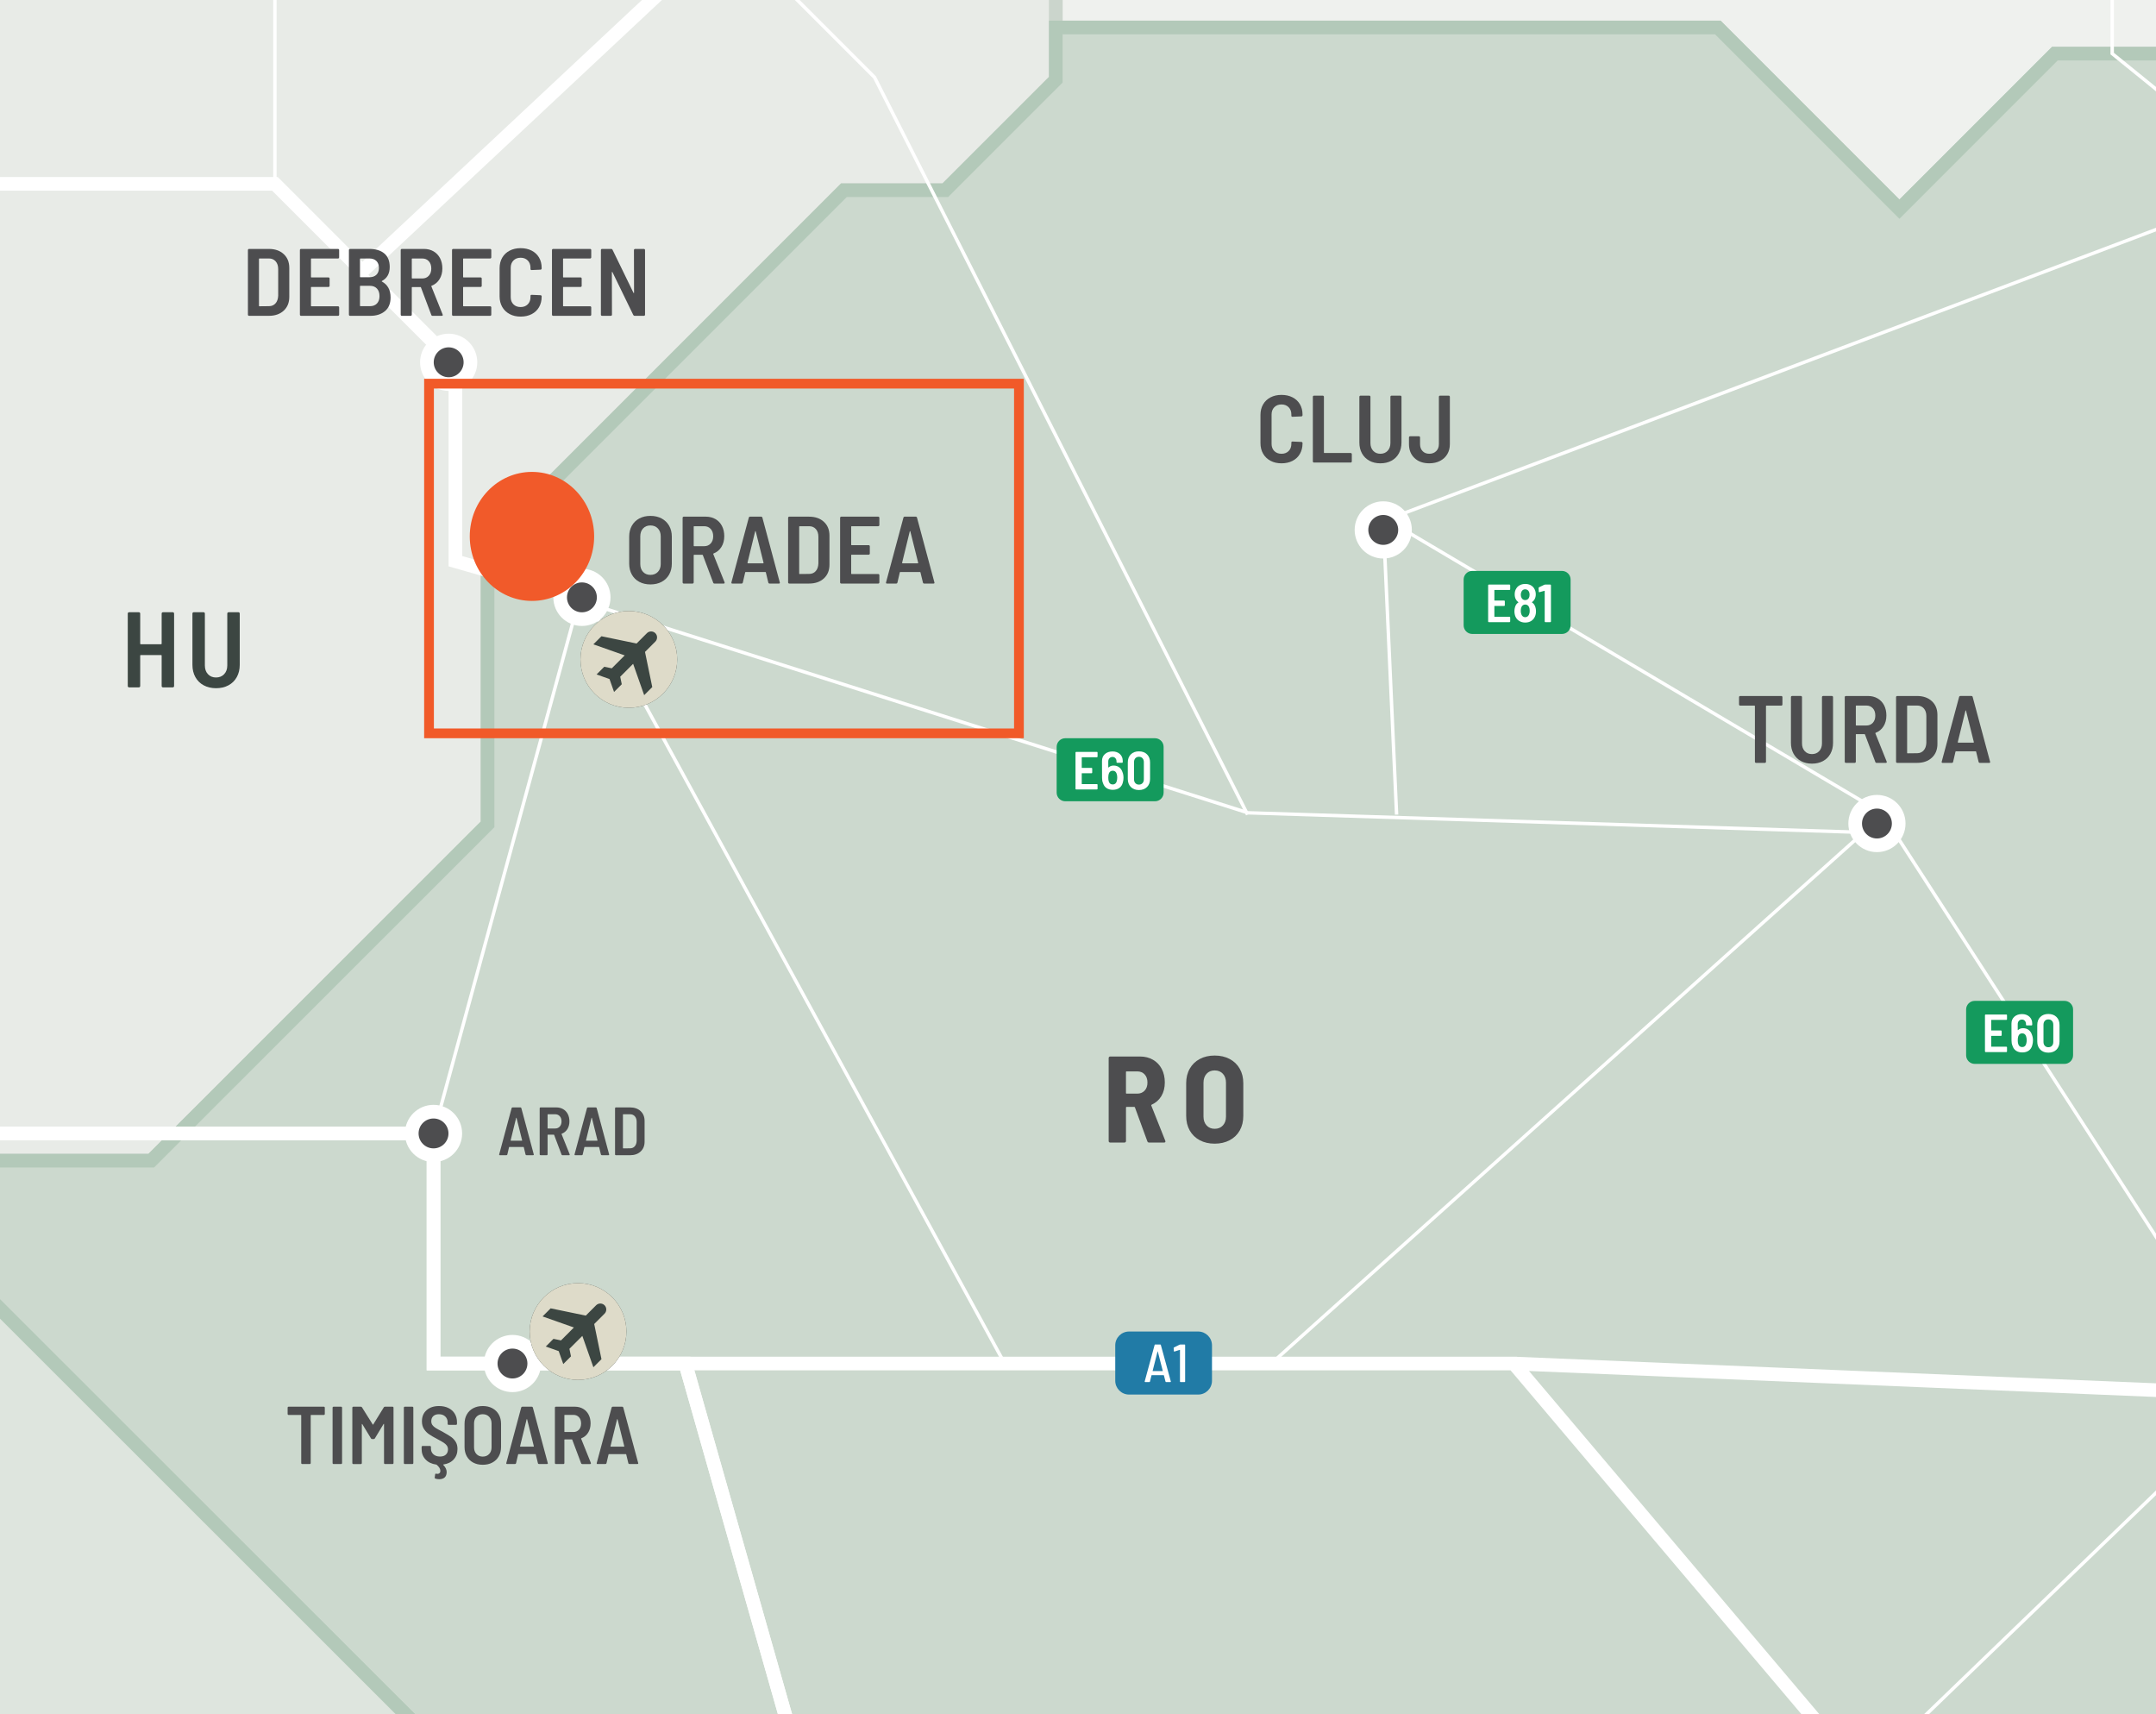 <?xml version="1.0" encoding="UTF-8"?> <svg xmlns="http://www.w3.org/2000/svg" xmlns:xlink="http://www.w3.org/1999/xlink" viewBox="0 0 221.102 175.748"><rect x="0" y="0" width="221.102" height="175.748" fill="#333333" stroke="none"/><defs><clipPath id="clippath"><rect width="221.102" height="175.748" fill="none"></rect></clipPath><clipPath id="clippath-2"><rect width="221.102" height="175.748" fill="none"></rect></clipPath><clipPath id="clippath-4"><rect width="221.102" height="175.748" fill="none"></rect></clipPath><clipPath id="clippath-5"><rect width="221.102" height="175.748" fill="none"></rect></clipPath><clipPath id="clippath-6"><rect width="221.102" height="175.748" fill="none"></rect></clipPath><clipPath id="clippath-7"><rect width="221.102" height="175.748" fill="none"></rect></clipPath><clipPath id="clippath-8"><rect width="221.102" height="175.748" fill="none"></rect></clipPath><clipPath id="clippath-9"><rect width="221.102" height="175.748" fill="none"></rect></clipPath><clipPath id="clippath-10"><rect width="221.102" height="175.748" fill="none"></rect></clipPath><clipPath id="clippath-13"><rect width="221.102" height="175.748" fill="none"></rect></clipPath><clipPath id="clippath-23"><rect width="221.102" height="175.748" fill="none"></rect></clipPath><clipPath id="clippath-25"><rect width="221.102" height="175.748" fill="none"></rect></clipPath><clipPath id="clippath-31"><rect width="221.102" height="175.748" fill="none"></rect></clipPath><clipPath id="clippath-32"><rect width="221.102" height="175.748" fill="none"></rect></clipPath><clipPath id="clippath-33"><rect width="221.102" height="175.748" fill="none"></rect></clipPath><clipPath id="clippath-34"><rect width="221.102" height="175.748" fill="none"></rect></clipPath><clipPath id="clippath-35"><rect width="221.102" height="175.748" fill="none"></rect></clipPath></defs><g><g id="Layer_2" data-name="Layer 2"><g id="Layer_1-2" data-name="Layer 1"><g clip-path="url(#clippath)"><rect width="221.102" height="175.748" fill="#d1d3d4"></rect><g clip-path="url(#clippath-2)"><path d="M380.656,158.822l-1.975-1.975h-7.523l-18.782,18.782h-9.399l-17.548-17.546v-2.729h4.373l26.143-26.447v-23.587l13.657-13.657v12.415h42.52l-11.793-11.795v-9.31l-14.899-14.899v-16.449l-16.449-16.45V15.001l-41.589-41.59h-68.302v13.404l-18.68,18.68h-29.68l-15.945,15.946-18.623-18.622h-67.893V-1.256h-11.368l-23.317-23.315,8.532-8.532v-32.904h13.97v-23.975l59.204-59.203v-39.572l-14.431-14.433v-22.968l21.414-21.416h93.112l8.07,8.069h21.105v13.347h17.381l6.362,6.363,16.45-16.451,11.639,11.64h7.448l6.985,6.983,14.431-14.432h5.898v20.174l15.829-15.829h4.655v5.897h16.45l17.381,17.381v-34.762l22.346-22.347h27.933l6.247,6.247h4.462l12.589-12.59v-9.33h10.222l9.544,9.544,13.618-13.618s3.143,4.307,4.306,4.307h22.115l12.104,12.104v11.174l11.406,11.405v7.45h-14.433l11.524,11.522v21.299h32.239l11.988,11.989v32.006l13.677,13.677,6.343-6.343h15.246l16.003,16.003,10.884-10.882h12.453l9.487-9.487,11.581,11.581s-.351,17.808,0,17.808h9.659l9.777,9.776v-12.104h8.845v7.449h11.407l11.871,11.872,8.963-8.962,25.372,25.373,8.031-8.032,6.517,6.519-7.331,7.331,10.591,10.593-14.083,14.083h-10.592l16.237,16.235h-11.581l-6.024,6.025v8.35h10.447V13.76h-43.064l-21.532,21.532v23.161h-29.447l-23.86,23.859h-17.808l-5.993,5.995h-23.802l-43.152,43.15v10.331l12.032,12.032v10.081l10.905,10.905,19.866-19.866,8.844,8.845h22.465v18.971h-46.557l-16.411,16.411h-19.668l-24.152,24.152h-11.464l-11.436-11.436,7.828-7.827v-31.542h-16.179l-8.262-8.263h-21.766l27.759-27.759h22.056v-15.189h-57.962l-16.062-16.062,13.035-13.035h-46.555l-66.461,66.616Z" fill="#eff1ee"></path><path d="M380.656,158.822l-1.975-1.975h-7.523l-18.782,18.782h-9.399l-17.548-17.546v-2.729h4.373l26.143-26.447v-23.587l13.657-13.657v12.415h42.52l-11.793-11.795v-9.31l-14.899-14.899v-16.449l-16.449-16.45V15.001l-41.589-41.59h-68.302v13.404l-18.68,18.68h-29.68l-15.945,15.946-18.623-18.622h-67.893V-1.256h-11.368l-23.317-23.315,8.532-8.532v-32.904h13.97v-23.975l59.204-59.203v-39.572l-14.431-14.433v-22.968l21.414-21.416h93.112l8.07,8.069h21.105v13.347h17.381l6.362,6.363,16.45-16.451,11.639,11.64h7.448l6.985,6.983,14.431-14.432h5.898v20.174l15.829-15.829h4.655v5.897h16.45l17.381,17.381v-34.762l22.346-22.347h27.933l6.247,6.247h4.462l12.589-12.59v-9.33h10.222l9.544,9.544,13.618-13.618s3.143,4.307,4.306,4.307h22.115l12.104,12.104v11.174l11.406,11.405v7.45h-14.433l11.524,11.522v21.299h32.239l11.988,11.989v32.006l13.677,13.677,6.343-6.343h15.246l16.003,16.003,10.884-10.882h12.453l9.487-9.487,11.581,11.581s-.351,17.808,0,17.808h9.659l9.777,9.776v-12.104h8.845v7.449h11.407l11.871,11.872,8.963-8.962,25.372,25.373,8.031-8.032,6.517,6.519-7.331,7.331,10.591,10.593-14.083,14.083h-10.592l16.237,16.235h-11.581l-6.024,6.025v8.35h10.447V13.76h-43.064l-21.532,21.532v23.161h-29.447l-23.86,23.859h-17.808l-5.993,5.995h-23.802l-43.152,43.15v10.331l12.032,12.032v10.081l10.905,10.905,19.866-19.866,8.844,8.845h22.465v18.971h-46.557l-16.411,16.411h-19.668l-24.152,24.152h-11.464l-11.436-11.436,7.828-7.827v-31.542h-16.179l-8.262-8.263h-21.766l27.759-27.759h22.056v-15.189h-57.962l-16.062-16.062,13.035-13.035h-46.555l-66.461,66.616Z" fill="none" stroke="#cbd5cc" stroke-miterlimit="10" stroke-width="1.4"></path></g><g clip-path="url(#clippath-4)"><polygon points="62.644 -85.225 -1.269 -85.225 -10.108 -76.384 -21.864 -76.384 -35.124 -89.594 -73.323 -89.594 -141.605 -37.306 -141.643 -10.721 -108.701 24.793 -88.671 24.793 -64.826 .946 -45.477 .946 -34.215 -10.314 -4.594 -10.314 16.065 -30.974 42.485 -30.974 56.412 -17.045 66.059 -17.045 82.117 -33.103 82.117 -66.006 62.644 -85.225" fill="#dee5de"></polygon><polygon points="62.644 -85.225 -1.269 -85.225 -10.108 -76.384 -21.864 -76.384 -35.124 -89.594 -73.323 -89.594 -141.605 -37.306 -141.643 -10.721 -108.701 24.793 -88.671 24.793 -64.826 .946 -45.477 .946 -34.215 -10.314 -4.594 -10.314 16.065 -30.974 42.485 -30.974 56.412 -17.045 66.059 -17.045 82.117 -33.103 82.117 -66.006 62.644 -85.225" fill="none" stroke="#b3c9b9" stroke-miterlimit="10" stroke-width="1.4"></polygon></g><polygon points="0 0 0 118.999 15.507 118.999 49.997 84.525 49.997 56.047 86.542 19.502 96.941 19.502 108.269 8.173 108.269 0 0 0" fill="#e8ebe7"></polygon><g clip-path="url(#clippath-5)"><polygon points="-108.7 24.792 -88.672 24.792 -64.825 .947 -45.476 .947 -34.216 -10.314 -4.595 -10.314 16.065 -30.973 42.485 -30.973 56.413 -17.046 66.058 -17.046 73.584 -24.572 96.901 -1.255 108.269 -1.255 108.269 8.173 96.941 19.501 86.543 19.501 49.997 56.047 49.997 84.524 15.507 118.998 -35.123 118.998 -46.121 130.013 -65.229 130.013 -78.177 142.96 -108.7 142.96 -178.008 73.684 -160.28 56.095 -160.28 41.677 -153.77 35.166 -153.77 20.724 -142.775 20.724 -126.962 5.105 -108.7 24.792" fill="none" stroke="#cbd5cc" stroke-miterlimit="10" stroke-width="1.4"></polygon></g><polygon points="108.274 2.818 108.274 8.173 96.945 19.5 86.549 19.5 50.002 56.048 50.002 84.523 15.512 118.998 0 118.998 0 134.203 41.573 175.748 221.103 175.748 221.103 5.496 210.736 5.496 194.79 21.441 176.168 2.818 108.274 2.818" fill="#ccd9ce"></polygon><g clip-path="url(#clippath-6)"><polygon points="-4.236 118.999 15.511 118.999 50.001 84.523 50.001 56.048 86.548 19.501 96.945 19.501 108.274 8.174 108.274 2.818 176.168 2.818 194.79 21.441 210.735 5.497 240.414 5.497 259.096 -13.186 265.788 -13.186 285.312 6.34 285.312 24.792 325.435 64.915 325.435 158.083 342.981 175.629 352.38 175.629 371.164 156.847 378.685 156.847 392.804 170.965 342.721 221.049 342.721 257.713 308.385 257.713 285.922 235.249 245.769 235.249 213.936 267.081 163.133 267.081 148.554 252.503 116.81 252.503 87.289 222.984 87.289 212.553 98.885 212.553 87.828 201.495 77.586 211.737 -15.215 118.999 -4.236 118.999" fill="none" stroke="#b3c9b9" stroke-miterlimit="10" stroke-width="1.4"></polygon></g><polygon points="0 175.748 41.566 175.748 0 134.21 0 175.748" fill="#dee5de"></polygon><g clip-path="url(#clippath-7)"><polygon points="-62.28 130.013 -46.121 130.013 -35.123 118.999 -15.22 118.999 77.58 211.738 87.824 201.496 98.88 212.553 87.285 212.553 87.285 222.984 95.548 231.247 82.934 244.676 82.934 263.647 108.54 289.253 87.708 310.087 87.708 334.295 82.934 339.068 41.073 339.068 7.184 372.956 7.184 350.513 -14.9 328.428 -14.9 313.963 -6.879 313.963 -46.1 274.742 -46.1 265.781 -34.036 265.781 -34.036 259.108 -48.391 244.754 -32.484 244.754 -46.646 230.593 -46.646 192.999 -56.539 192.999 -56.539 174.687 -37.297 174.687 -62.125 149.858 -62.28 130.013" fill="none" stroke="#b3c9b9" stroke-miterlimit="10" stroke-width="1.4"></polygon><polyline points="216.61 -27.83 216.61 5.495 259.09 39.937 297.905 152.458 329.75 172.903 351.819 95.108" fill="none" stroke="#fff" stroke-miterlimit="10" stroke-width=".35"></polyline><polyline points="-50.558 32.461 -23.319 116.208 -23.319 170.736 -12.658 170.736 2.281 196.516 15.084 207.225 41.736 207.225 67.528 277.829 123.167 303.539 132.601 300.945" fill="none" stroke="#fff" stroke-miterlimit="10" stroke-width=".35"></polyline><polyline points="-180.154 136.822 -122.337 172.21 2.282 196.515" fill="none" stroke="#fff" stroke-miterlimit="10" stroke-width="1.4"></polyline><polyline points="-210.961 45.063 -144.79 6.52 -126.705 -7.91 -108.457 -21.816 -66.625 -66.006 40.445 -66.006 40.445 -47.817" fill="none" stroke="#fff" stroke-miterlimit="10" stroke-width=".35"></polyline><polyline points="-50.558 32.461 -14.714 18.846 28.192 18.846 28.192 -12.115 40.445 -47.818" fill="none" stroke="#fff" stroke-miterlimit="10" stroke-width=".35"></polyline></g><polyline points="28.193 18.846 37.153 27.806 46.704 37.357 46.704 57.539 127.978 83.334 191.115 85.346 130.369 139.799" fill="none" stroke="#fff" stroke-miterlimit="10" stroke-width=".35"></polyline><g clip-path="url(#clippath-8)"><polyline points="127.945 83.522 89.686 7.929 74.632 -7.127" fill="none" stroke="#fff" stroke-miterlimit="10" stroke-width=".35"></polyline><polyline points="243.682 217.646 191.008 182.075 155.236 139.799 44.459 139.799 44.459 116.209 -23.318 116.209" fill="none" stroke="#fff" stroke-miterlimit="10" stroke-width=".35"></polyline></g><polyline points="44.459 116.208 59.677 60.41 103.028 139.798" fill="none" stroke="#fff" stroke-miterlimit="10" stroke-width=".35"></polyline><g clip-path="url(#clippath-9)"><polyline points="143.224 83.522 141.856 53.419 233.223 18.965" fill="none" stroke="#fff" stroke-miterlimit="10" stroke-width=".35"></polyline><polyline points="243.682 217.646 244.866 182.289 231.564 142.962 155.236 139.799" fill="none" stroke="#fff" stroke-miterlimit="10" stroke-width=".35"></polyline><line x1="70.283" y1="139.799" x2="87.824" y2="201.496" fill="none" stroke="#fff" stroke-miterlimit="10" stroke-width=".35"></line><line x1="191.008" y1="182.075" x2="231.563" y2="142.962" fill="none" stroke="#fff" stroke-miterlimit="10" stroke-width=".35"></line><polyline points="143.224 53.875 192.972 83.334 231.564 142.961" fill="none" stroke="#fff" stroke-miterlimit="10" stroke-width=".35"></polyline><polyline points="-50.558 32.461 -14.714 18.846 28.192 18.846 37.152 27.806 96.047 -27.326" fill="none" stroke="#fff" stroke-miterlimit="10" stroke-width="1.4"></polyline></g><polyline points="39.536 30.189 46.704 37.357 46.704 57.539 59.676 61.246" fill="none" stroke="#fff" stroke-miterlimit="10" stroke-width="1.4"></polyline><g clip-path="url(#clippath-10)"><polyline points="-534.445 -43.456 -513.141 -36.243 -509.949 -46.178 -504.24 -54.407 -488.75 -51.132 -475.674 -47.083 -430.251 -25.963 -397.886 -27.867 -364.383 -12.792 -290.789 -17.55 -285.945 -12.792 -258.145 -5.603 -246.497 -4.55 -163.421 -3.903 -144.79 6.52 -126.961 17.263 -99.776 38.031 -50.557 32.462 -23.318 116.208 44.458 116.208 44.458 139.798 130.369 139.798 155.236 139.798 191.008 182.074 243.682 217.645 244.865 182.288 231.565 142.961 155.236 139.798" fill="none" stroke="#fff" stroke-miterlimit="10" stroke-width="1.4"></polyline><polyline points="-23.319 116.208 -23.319 170.737 -12.659 170.737 2.28 196.516 15.083 207.225 41.736 207.225 73.028 207.186 77.58 211.737 87.823 201.494 115.775 229.014 193.95 254.297 243.681 217.645 301.94 217.114 340.044 229.307" fill="none" stroke="#fff" stroke-miterlimit="10" stroke-width="1.4"></polyline><line x1="87.823" y1="201.495" x2="70.282" y2="139.798" fill="none" stroke="#fff" stroke-miterlimit="10" stroke-width="1.4"></line><polyline points="-479.205 -336.917 -447.95 -318.564 -441.71 -275.612 -404.031 -268.527 -373.1 -273.801 -353.822 -210.851 -300.146 -186.407 -282.877 -189.591 -258.534 -162.495 -244.754 -133.62 -170.592 -67.967 -141.605 -37.306 -126.705 -7.91 -126.961 17.263 -99.777 38.031 -50.557 32.462 -23.319 116.208 44.459 116.208 44.459 139.798 70.282 139.798 87.823 201.495 115.775 229.015 91.989 252.283 91.989 261.222 132.602 300.945 123.166 303.539 111.357 365.991 111.357 396.68 99.547 428.442 84.225 434.845 84.225 459.704 98.45 473.929" fill="none" stroke="#fff" stroke-miterlimit="10" stroke-width="1.4"></polyline></g><g><path d="M117.663,117.018l-1.272-3.478c-.017-.033-.038-.051-.063-.051h-.793c-.043,0-.063.021-.063.063v3.439c0,.042-.015.078-.044.107s-.065.044-.107.044h-1.475c-.041,0-.077-.015-.106-.044-.03-.029-.044-.065-.044-.107v-8.518c0-.042.014-.077.044-.107.029-.029.065-.044.106-.044h3.075c.495,0,.937.111,1.323.334.386.223.684.536.895.938.209.403.314.865.314,1.387,0,.537-.117,1.004-.353,1.398s-.567.688-.995.882c-.043.017-.055.046-.038.088l1.437,3.616c.008.018.012.038.012.063,0,.075-.045.113-.138.113h-1.538c-.092,0-.15-.042-.176-.126ZM115.47,109.911v2.154c0,.042.021.063.063.063h1.096c.311,0,.562-.103.756-.309s.29-.481.29-.825c0-.354-.097-.633-.29-.838-.193-.206-.445-.309-.756-.309h-1.096c-.043,0-.063.021-.063.062Z" fill="#4d4d4f"></path><path d="M123.036,116.904c-.44-.235-.783-.567-1.026-.995-.243-.429-.365-.929-.365-1.5v-3.352c0-.562.122-1.059.365-1.486.243-.429.586-.761,1.026-.996.441-.234.952-.353,1.531-.353s1.092.118,1.537.353c.445.235.79.567,1.033.996.244.428.365.924.365,1.486v3.352c0,.571-.121,1.071-.365,1.5-.243.428-.588.76-1.033.995s-.957.353-1.537.353-1.09-.117-1.531-.353ZM125.412,115.386c.21-.23.315-.531.315-.9v-3.478c0-.379-.105-.683-.315-.914-.21-.23-.491-.347-.845-.347-.344,0-.621.116-.831.347-.21.231-.315.535-.315.914v3.478c0,.369.105.67.315.9.21.231.487.347.831.347.354,0,.635-.115.845-.347Z" fill="#4d4d4f"></path></g><g><path d="M33.28,144.254c.02.02.029.043.029.071v.646c0,.028-.01.053-.029.072s-.044.029-.072.029h-1.301c-.029,0-.043.014-.043.042v4.889c0,.028-.01.052-.029.071s-.043.029-.071.029h-.772c-.028,0-.053-.01-.072-.029s-.029-.043-.029-.071v-4.889c0-.028-.014-.042-.041-.042h-1.252c-.028,0-.052-.01-.071-.029-.02-.02-.03-.044-.03-.072v-.646c0-.028.01-.052.03-.071.02-.02.043-.029.071-.029h3.611c.028,0,.053.01.072.029Z" fill="#4d4d4f"></path><path d="M34.136,150.075c-.02-.02-.029-.043-.029-.071v-5.679c0-.028.01-.052.029-.071s.044-.029.071-.029h.773c.027,0,.051.01.07.029s.03.043.03.071v5.679c0,.028-.011.052-.03.071s-.043.029-.07.029h-.773c-.027,0-.052-.01-.071-.029Z" fill="#4d4d4f"></path><path d="M39.474,144.225h.781c.028,0,.052.01.071.029s.029.043.029.071v5.679c0,.028-.01.052-.029.071s-.043.029-.071.029h-.772c-.028,0-.053-.01-.072-.029s-.029-.043-.029-.071v-3.981c0-.022-.005-.035-.016-.038-.012-.003-.023.004-.034.021l-.891,1.471c-.022.045-.062.067-.117.067h-.159c-.057,0-.096-.022-.118-.067l-.891-1.462c-.011-.017-.022-.023-.033-.021-.012.002-.017.015-.017.037v3.974c0,.028-.01.052-.029.071s-.044.029-.072.029h-.772c-.028,0-.052-.01-.071-.029s-.029-.043-.029-.071v-5.679c0-.028.01-.052.029-.071s.043-.029.071-.029h.772c.057,0,.096.022.118.067l1.101,1.755c.017.034.033.034.05,0l1.084-1.755c.022-.045.062-.067.117-.067Z" fill="#4d4d4f"></path><path d="M41.444,150.075c-.02-.02-.029-.043-.029-.071v-5.679c0-.028.01-.052.029-.071s.043-.029.071-.029h.772c.028,0,.053.01.072.029s.029.043.029.071v5.679c0,.028-.01.052-.029.071s-.044.029-.072.029h-.772c-.028,0-.052-.01-.071-.029Z" fill="#4d4d4f"></path></g><path d="M46.53,149.63c-.257.283-.607.455-1.049.517-.039.006-.045.022-.018.051.23.234.345.481.345.739,0,.072-.009.143-.025.21-.045.185-.134.316-.269.395s-.291.117-.471.117c-.135,0-.266-.02-.395-.059-.051-.017-.072-.056-.067-.117l.042-.312c.006-.066.045-.092.117-.075.057.011.093.017.109.017.096,0,.171-.026.227-.08.057-.053.084-.13.084-.23,0-.202-.129-.412-.386-.63-.022-.012-.039-.017-.05-.017-.454-.062-.815-.235-1.084-.521-.27-.285-.403-.641-.403-1.066v-.219c0-.027.01-.052.029-.071s.044-.029.071-.029h.756c.028,0,.052.01.072.029.02.02.029.044.029.071v.168c0,.241.084.438.252.588.168.151.395.228.68.228.264,0,.465-.067.605-.202.14-.134.209-.311.209-.529,0-.151-.039-.281-.117-.391-.078-.108-.189-.21-.332-.302-.143-.093-.362-.217-.659-.374-.341-.18-.616-.339-.823-.479-.207-.141-.382-.319-.525-.538-.143-.219-.213-.484-.213-.798,0-.481.16-.862.482-1.143s.746-.42,1.272-.42c.364,0,.687.068.966.206.28.137.496.332.646.584.152.252.228.54.228.865v.176c0,.028-.011.052-.03.071s-.043.029-.07.029h-.756c-.029,0-.053-.01-.072-.029s-.029-.043-.029-.071v-.159c0-.241-.081-.439-.244-.597-.162-.156-.381-.235-.654-.235-.241,0-.432.063-.571.189s-.21.301-.21.524c0,.151.036.28.109.387.072.106.184.207.332.303.148.095.373.218.676.369.402.229.699.409.891.538.189.129.352.295.482.499.132.205.197.455.197.752,0,.432-.129.789-.387,1.071Z" fill="#4d4d4f"></path><g><path d="M48.526,149.953c-.283-.151-.502-.365-.656-.643s-.23-.598-.23-.962v-2.368c0-.358.076-.677.23-.954s.373-.491.656-.643c.282-.151.608-.227.979-.227.375,0,.703.075.986.227s.503.365.66.643c.156.277.234.596.234.954v2.368c0,.364-.078.685-.234.962-.157.277-.377.491-.66.643s-.611.227-.986.227c-.37,0-.696-.075-.979-.227ZM50.164,149.075c.165-.176.247-.404.247-.685v-2.436c0-.286-.082-.517-.247-.693-.165-.176-.386-.265-.659-.265-.27,0-.484.089-.647.265-.162.177-.243.407-.243.693v2.436c0,.28.081.509.243.685.163.177.378.265.647.265.273,0,.494-.088.659-.265Z" fill="#4d4d4f"></path><path d="M55.166,150.02l-.218-.898c-.006-.022-.02-.034-.043-.034h-1.73c-.021,0-.036.012-.041.034l-.211.898c-.017.056-.056.084-.117.084h-.798c-.073,0-.101-.036-.084-.109l1.528-5.687c.018-.056.057-.084.118-.084h.958c.061,0,.1.028.117.084l1.528,5.687.009.034c0,.05-.031.075-.093.075h-.806c-.062,0-.102-.028-.118-.084ZM53.342,148.311c.012.008.023.012.034.012h1.327c.012,0,.022-.004.033-.012.012-.009.014-.021.009-.038l-.688-2.755c-.006-.018-.014-.025-.025-.025s-.02.008-.025.025l-.672,2.755c-.006.017-.003.029.008.038Z" fill="#4d4d4f"></path><path d="M59.592,150.02l-.907-2.411c-.011-.022-.025-.033-.042-.033h-.723c-.027,0-.041.014-.041.042v2.386c0,.028-.011.052-.03.071s-.044.029-.071.029h-.773c-.027,0-.051-.01-.07-.029s-.029-.043-.029-.071v-5.679c0-.028.01-.052.029-.071s.043-.029.07-.029h1.941c.318,0,.602.071.848.214s.438.345.572.605c.134.26.201.559.201.895,0,.363-.084.68-.252.949-.168.269-.398.459-.689.57-.027.012-.036.031-.025.06l.992,2.47c.005.011.008.027.008.05,0,.045-.027.067-.084.067h-.807c-.061,0-.101-.028-.117-.084ZM57.879,145.106v1.672c0,.028.014.042.041.042h.883c.234,0,.425-.08.57-.239.146-.16.219-.371.219-.635,0-.269-.072-.482-.219-.643-.146-.159-.336-.239-.57-.239h-.883c-.027,0-.041.014-.041.042Z" fill="#4d4d4f"></path><path d="M64.439,150.02l-.218-.898c-.006-.022-.02-.034-.043-.034h-1.73c-.021,0-.036.012-.041.034l-.211.898c-.017.056-.056.084-.117.084h-.798c-.073,0-.101-.036-.084-.109l1.528-5.687c.018-.056.057-.084.118-.084h.958c.061,0,.1.028.117.084l1.528,5.687.009.034c0,.05-.031.075-.093.075h-.806c-.062,0-.102-.028-.118-.084ZM62.616,148.311c.012.008.023.012.034.012h1.327c.012,0,.022-.004.033-.012.012-.009.014-.021.009-.038l-.688-2.755c-.006-.018-.014-.025-.025-.025s-.02.008-.025.025l-.672,2.755c-.006.017-.003.029.008.038Z" fill="#4d4d4f"></path></g><g><path d="M53.897,118.37l-.182-.749c-.006-.019-.018-.027-.035-.027h-1.442c-.019,0-.03.009-.035.027l-.175.749c-.014.047-.047.07-.098.07h-.666c-.061,0-.084-.03-.069-.091l1.274-4.739c.014-.047.046-.07.098-.07h.798c.052,0,.084.023.099.07l1.273,4.739.007.027c0,.042-.026.063-.077.063h-.672c-.051,0-.084-.023-.098-.07ZM52.377,116.946c.01.007.02.01.028.01h1.106c.009,0,.018-.003.027-.01.01-.008.012-.018.008-.032l-.574-2.296c-.006-.014-.012-.021-.021-.021s-.017.007-.021.021l-.56,2.296c-.005.015-.003.024.007.032Z" fill="#4d4d4f"></path><path d="M57.585,118.37l-.756-2.009c-.01-.019-.021-.028-.035-.028h-.603c-.023,0-.035.012-.035.035v1.988c0,.023-.008.043-.023.06-.017.017-.037.024-.061.024h-.643c-.023,0-.044-.008-.061-.024-.016-.017-.023-.036-.023-.06v-4.732c0-.022.008-.043.023-.06.017-.016.037-.024.061-.024h1.616c.267,0,.501.06.707.179s.364.287.476.504c.112.217.168.466.168.746,0,.303-.069.566-.209.791-.141.224-.332.383-.574.476-.023.01-.031.025-.021.049l.826,2.059c.004.009.007.023.007.042,0,.037-.023.056-.069.056h-.672c-.053,0-.084-.023-.099-.07ZM56.157,114.275v1.393c0,.023.012.035.035.035h.735c.196,0,.354-.066.476-.199.122-.133.183-.309.183-.528,0-.225-.061-.402-.183-.536-.121-.133-.279-.199-.476-.199h-.735c-.023,0-.035.012-.035.035Z" fill="#4d4d4f"></path><path d="M61.625,118.37l-.182-.749c-.005-.019-.017-.027-.035-.027h-1.442c-.019,0-.029.009-.035.027l-.174.749c-.015.047-.047.07-.099.07h-.665c-.061,0-.084-.03-.07-.091l1.274-4.739c.015-.047.046-.07.099-.07h.797c.052,0,.084.023.099.07l1.274,4.739.006.027c0,.042-.025.063-.076.063h-.672c-.052,0-.084-.023-.099-.07ZM60.106,116.946c.01.007.019.01.027.01h1.106c.009,0,.019-.003.028-.01.009-.008.012-.018.007-.032l-.574-2.296c-.005-.014-.012-.021-.021-.021-.01,0-.018.007-.021.021l-.561,2.296c-.004.015-.002.024.008.032Z" fill="#4d4d4f"></path><path d="M63.098,118.416c-.017-.017-.024-.036-.024-.06v-4.732c0-.022.008-.043.024-.06.016-.016.036-.024.06-.024h1.448c.453,0,.816.126,1.089.378.272.253.409.589.409,1.009v2.128c0,.42-.137.756-.409,1.008s-.636.378-1.089.378h-1.448c-.023,0-.044-.008-.06-.024ZM63.92,117.74l.693-.007c.2,0,.361-.068.482-.206s.188-.326.196-.563v-1.946c0-.238-.062-.427-.186-.567-.124-.14-.288-.21-.493-.21h-.693c-.023,0-.035.012-.035.035v3.43c0,.023.012.035.035.035Z" fill="#4d4d4f"></path></g><g><path d="M25.458,32.348c-.023-.022-.034-.051-.034-.083v-6.625c0-.033.011-.061.034-.084.022-.022.05-.034.083-.034h2.029c.634,0,1.142.177,1.524.529.382.354.573.823.573,1.411v2.979c0,.588-.191,1.059-.573,1.411s-.89.529-1.524.529h-2.029c-.033,0-.061-.012-.083-.034ZM26.609,31.401l.97-.01c.281,0,.506-.096.676-.289.17-.192.261-.455.274-.788v-2.725c0-.333-.087-.598-.26-.794-.173-.196-.403-.294-.691-.294h-.97c-.033,0-.049.017-.049.049v4.802c0,.033.016.049.049.049Z" fill="#4d4d4f"></path><path d="M34.748,26.468c-.022.022-.051.034-.083.034h-2.725c-.033,0-.049.017-.049.049v1.843c0,.032.016.049.049.049h1.744c.033,0,.061.012.084.034.022.022.033.051.033.083v.745c0,.033-.011.061-.033.083-.023.023-.051.034-.084.034h-1.744c-.033,0-.049.017-.049.05v1.881c0,.033.016.049.049.049h2.725c.032,0,.061.012.083.035.022.022.034.051.034.083v.745c0,.032-.012.061-.034.083s-.051.034-.083.034h-3.793c-.033,0-.061-.012-.083-.034s-.034-.051-.034-.083v-6.625c0-.033.012-.061.034-.084.022-.022.05-.034.083-.034h3.793c.032,0,.061.012.083.034.022.023.034.051.034.084v.744c0,.033-.012.061-.034.084Z" fill="#4d4d4f"></path><path d="M39.481,31.896c-.383.323-.881.485-1.494.485h-2.088c-.033,0-.061-.012-.083-.034s-.034-.051-.034-.083v-6.625c0-.033.012-.061.034-.084.022-.022.05-.034.083-.034h1.971c.659,0,1.174.155,1.543.466s.554.772.554,1.387c0,.673-.265,1.15-.794,1.431-.033.02-.036.039-.01.059.594.32.892.866.892,1.637,0,.607-.19,1.073-.573,1.396ZM36.918,26.551v1.823c0,.032.016.049.049.049h.912c.307,0,.547-.084.72-.25.173-.167.26-.4.26-.701,0-.307-.087-.545-.26-.715s-.413-.255-.72-.255h-.912c-.033,0-.049.017-.049.049ZM38.658,31.117c.173-.183.26-.438.26-.764s-.089-.583-.265-.77-.415-.279-.715-.279h-.971c-.033,0-.049.017-.049.049v1.989c0,.033.016.049.049.049h.98c.3,0,.537-.091.71-.274Z" fill="#4d4d4f"></path><path d="M44.229,32.284l-1.059-2.812c-.014-.026-.029-.04-.049-.04h-.843c-.032,0-.049.017-.049.05v2.783c0,.032-.012.061-.034.083-.023.022-.051.034-.084.034h-.901c-.032,0-.061-.012-.083-.034-.023-.022-.034-.051-.034-.083v-6.625c0-.033.011-.061.034-.084.022-.022.051-.034.083-.034h2.265c.371,0,.701.084.989.25.287.167.509.402.667.706.156.304.234.651.234,1.044,0,.425-.098.793-.294,1.107-.196.313-.464.535-.804.666-.033.013-.043.036-.029.068l1.156,2.882c.007.013.01.032.01.059,0,.052-.033.078-.098.078h-.941c-.071,0-.117-.032-.137-.098ZM42.23,26.551v1.95c0,.033.017.049.049.049h1.028c.275,0,.497-.093.667-.279.17-.186.255-.433.255-.739,0-.314-.085-.563-.255-.75s-.392-.279-.667-.279h-1.028c-.032,0-.049.017-.049.049Z" fill="#4d4d4f"></path><path d="M50.349,26.468c-.022.022-.051.034-.083.034h-2.725c-.033,0-.049.017-.049.049v1.843c0,.032.016.049.049.049h1.744c.033,0,.061.012.084.034.022.022.033.051.033.083v.745c0,.033-.011.061-.033.083-.023.023-.051.034-.084.034h-1.744c-.033,0-.049.017-.049.05v1.881c0,.033.016.049.049.049h2.725c.032,0,.061.012.083.035.022.022.034.051.034.083v.745c0,.032-.012.061-.034.083s-.051.034-.083.034h-3.793c-.033,0-.061-.012-.083-.034s-.034-.051-.034-.083v-6.625c0-.033.012-.061.034-.084.022-.022.05-.034.083-.034h3.793c.032,0,.061.012.083.034.022.023.034.051.034.084v.744c0,.033-.012.061-.034.084Z" fill="#4d4d4f"></path><path d="M52.264,32.2c-.326-.173-.58-.416-.76-.729s-.27-.677-.27-1.088v-2.882c0-.411.09-.772.27-1.082.18-.311.434-.551.76-.721.327-.17.703-.255,1.127-.255s.801.083,1.127.25c.327.167.58.401.76.706.18.304.27.658.27,1.062v.06c0,.032-.012.062-.034.088s-.051.039-.083.039l-.912.039c-.078,0-.117-.039-.117-.117v-.118c0-.307-.093-.555-.279-.744-.186-.189-.43-.284-.73-.284-.307,0-.553.095-.739.284s-.279.438-.279.744v3.009c0,.308.093.554.279.74.187.186.433.279.739.279.301,0,.545-.094.73-.279.187-.187.279-.433.279-.74v-.127c0-.072.039-.108.117-.108l.912.039c.032,0,.061.012.083.035.022.022.034.05.034.083v.039c0,.405-.09.763-.27,1.073s-.433.549-.76.715c-.326.167-.701.25-1.127.25s-.8-.086-1.127-.26Z" fill="#4d4d4f"></path><path d="M60.6,26.468c-.023.022-.051.034-.084.034h-2.725c-.032,0-.049.017-.049.049v1.843c0,.032.017.049.049.049h1.745c.032,0,.06.012.083.034s.034.051.034.083v.745c0,.033-.011.061-.034.083-.023.023-.051.034-.083.034h-1.745c-.032,0-.049.017-.049.05v1.881c0,.033.017.049.049.049h2.725c.033,0,.061.012.084.035.022.022.033.051.033.083v.745c0,.032-.011.061-.033.083-.023.022-.051.034-.084.034h-3.793c-.032,0-.061-.012-.082-.034-.023-.022-.035-.051-.035-.083v-6.625c0-.033.012-.061.035-.084.021-.022.05-.034.082-.034h3.793c.033,0,.061.012.084.034.022.023.033.051.033.084v.744c0,.033-.011.061-.033.084Z" fill="#4d4d4f"></path><path d="M65.049,25.556c.022-.022.051-.034.083-.034h.901c.033,0,.061.012.084.034.021.023.033.051.033.084v6.625c0,.032-.012.061-.033.083-.023.022-.051.034-.084.034h-.951c-.059,0-.104-.029-.137-.088l-2.137-4.391c-.013-.02-.025-.027-.039-.024-.013.003-.02.018-.02.044l.01,4.342c0,.032-.012.061-.034.083s-.05.034-.083.034h-.902c-.032,0-.061-.012-.082-.034-.023-.022-.035-.051-.035-.083v-6.625c0-.033.012-.061.035-.084.021-.022.05-.034.082-.034h.941c.065,0,.111.029.137.089l2.146,4.41c.014.02.026.027.039.024.014-.004.02-.019.02-.045l-.01-4.36c0-.033.012-.061.035-.084Z" fill="#4d4d4f"></path></g><g><path d="M65.559,59.655c-.33-.176-.585-.426-.765-.749s-.27-.697-.27-1.122v-2.764c0-.418.09-.789.27-1.112s.435-.573.765-.75.711-.265,1.142-.265c.438,0,.821.088,1.151.265s.586.427.77.75c.183.323.274.694.274,1.112v2.764c0,.425-.092.799-.274,1.122-.184.323-.439.573-.77.749-.33.177-.714.265-1.151.265-.431,0-.812-.088-1.142-.265ZM67.47,58.632c.192-.206.289-.473.289-.799v-2.842c0-.334-.097-.604-.289-.809-.192-.206-.449-.309-.77-.309-.313,0-.565.103-.755.309-.189.205-.283.475-.283.809v2.842c0,.326.094.593.283.799.189.205.441.309.755.309.32,0,.577-.104.77-.309Z" fill="#4d4d4f"></path><path d="M73.139,59.734l-1.059-2.812c-.014-.026-.029-.04-.049-.04h-.843c-.032,0-.049.017-.049.05v2.783c0,.032-.012.061-.034.083-.023.022-.051.034-.084.034h-.901c-.032,0-.061-.012-.083-.034-.023-.022-.034-.051-.034-.083v-6.625c0-.033.011-.061.034-.084.022-.022.051-.034.083-.034h2.265c.371,0,.701.084.989.25.287.167.509.402.667.706.156.304.234.651.234,1.044,0,.425-.098.793-.294,1.107-.196.313-.464.535-.804.666-.033.013-.043.036-.029.068l1.156,2.882c.007.013.01.032.01.059,0,.052-.033.078-.098.078h-.941c-.071,0-.117-.032-.137-.098ZM71.14,54.001v1.95c0,.033.017.049.049.049h1.028c.275,0,.497-.093.667-.279.17-.186.255-.433.255-.739,0-.314-.085-.563-.255-.75s-.392-.279-.667-.279h-1.028c-.032,0-.049.017-.049.049Z" fill="#4d4d4f"></path><path d="M78.793,59.734l-.254-1.049c-.008-.026-.023-.039-.049-.039h-2.02c-.026,0-.043.013-.049.039l-.245,1.049c-.02.065-.065.098-.138.098h-.931c-.085,0-.118-.042-.098-.127l1.783-6.635c.021-.065.065-.099.138-.099h1.117c.072,0,.117.033.137.099l1.783,6.635.01.039c0,.059-.035.088-.107.088h-.94c-.072,0-.118-.032-.138-.098ZM76.667,57.739c.013.011.026.016.039.016h1.548c.014,0,.026-.005.039-.016.014-.01.017-.024.01-.044l-.803-3.214c-.007-.02-.017-.029-.029-.029-.014,0-.023.01-.029.029l-.785,3.214c-.006.02-.002.034.011.044Z" fill="#4d4d4f"></path><path d="M80.856,59.798c-.022-.022-.033-.051-.033-.083v-6.625c0-.033.011-.061.033-.084.023-.022.051-.034.084-.034h2.028c.634,0,1.142.177,1.524.529.382.354.572.823.572,1.411v2.979c0,.588-.19,1.059-.572,1.411-.383.353-.891.529-1.524.529h-2.028c-.033,0-.061-.012-.084-.034ZM82.008,58.852l.97-.01c.28,0,.507-.096.677-.289.17-.192.261-.455.273-.788v-2.725c0-.333-.086-.598-.26-.794-.173-.196-.402-.294-.69-.294h-.97c-.033,0-.049.017-.049.049v4.802c0,.033.016.049.049.049Z" fill="#4d4d4f"></path><path d="M90.147,53.918c-.023.022-.051.034-.083.034h-2.725c-.032,0-.049.017-.049.049v1.843c0,.032.017.049.049.049h1.745c.031,0,.06.012.082.034.023.022.035.051.035.083v.745c0,.033-.012.061-.035.083-.022.023-.051.034-.082.034h-1.745c-.032,0-.049.017-.049.05v1.881c0,.033.017.049.049.049h2.725c.032,0,.06.012.083.035.023.022.034.051.034.083v.745c0,.032-.011.061-.034.083s-.051.034-.083.034h-3.793c-.032,0-.061-.012-.083-.034-.023-.022-.034-.051-.034-.083v-6.625c0-.033.011-.061.034-.084.022-.022.051-.034.083-.034h3.793c.032,0,.06.012.083.034.023.023.034.051.034.084v.744c0,.033-.011.061-.034.084Z" fill="#4d4d4f"></path><path d="M94.65,59.734l-.255-1.049c-.007-.026-.023-.039-.049-.039h-2.02c-.025,0-.042.013-.049.039l-.244,1.049c-.02.065-.066.098-.138.098h-.931c-.086,0-.118-.042-.098-.127l1.783-6.635c.02-.065.064-.099.137-.099h1.117c.072,0,.117.033.137.099l1.784,6.635.01.039c0,.059-.036.088-.107.088h-.94c-.072,0-.118-.032-.138-.098ZM92.524,57.739c.012.011.025.016.039.016h1.548c.013,0,.026-.005.039-.016.013-.01.017-.024.01-.044l-.804-3.214c-.006-.02-.016-.029-.029-.029s-.023.01-.029.029l-.784,3.214c-.007.02-.003.034.011.044Z" fill="#4d4d4f"></path></g><g><path d="M130.293,47.243c-.326-.173-.58-.416-.76-.729s-.27-.677-.27-1.088v-2.882c0-.411.09-.772.27-1.082.18-.311.434-.551.76-.721s.702-.255,1.127-.255.801.083,1.127.25.58.401.76.706c.18.304.27.658.27,1.062v.06c0,.032-.012.062-.035.088-.022.026-.051.039-.082.039l-.912.039c-.078,0-.117-.039-.117-.117v-.118c0-.307-.094-.555-.279-.744-.187-.189-.43-.284-.73-.284-.307,0-.554.095-.74.284-.186.189-.279.438-.279.744v3.009c0,.308.094.554.279.74.187.186.434.279.74.279.301,0,.544-.094.73-.279.186-.187.279-.433.279-.74v-.127c0-.072.039-.108.117-.108l.912.039c.031,0,.06.012.082.035.023.022.035.05.035.083v.039c0,.405-.09.763-.27,1.073s-.434.549-.76.715c-.326.167-.702.25-1.127.25s-.801-.086-1.127-.26Z" fill="#4d4d4f"></path><path d="M134.668,47.391c-.022-.022-.033-.051-.033-.083v-6.625c0-.033.011-.061.033-.084.023-.022.051-.034.084-.034h.901c.032,0,.06.012.083.034.023.023.035.051.035.084v5.713c0,.033.016.049.049.049h2.694c.032,0,.061.012.083.035.023.022.035.051.035.083v.745c0,.032-.012.061-.035.083-.022.022-.051.034-.083.034h-3.763c-.033,0-.061-.012-.084-.034Z" fill="#4d4d4f"></path><path d="M140.436,47.238c-.326-.176-.58-.426-.76-.749-.18-.324-.27-.697-.27-1.122v-4.685c0-.033.012-.061.035-.084.022-.022.051-.034.083-.034h.901c.033,0,.061.012.084.034.022.023.033.051.033.084v4.743c0,.326.094.591.279.794.188.202.434.304.74.304s.556-.102.745-.304c.189-.203.284-.468.284-.794v-4.743c0-.033.012-.061.034-.084.022-.022.051-.034.083-.034h.902c.032,0,.061.012.083.034.022.023.034.051.034.084v4.685c0,.425-.09.798-.27,1.122-.18.323-.433.573-.76.749-.326.177-.705.265-1.137.265-.424,0-.801-.088-1.127-.265Z" fill="#4d4d4f"></path><path d="M145.061,46.964c-.379-.359-.568-.836-.568-1.431v-.686c0-.033.012-.061.035-.084.022-.022.051-.034.083-.034h.901c.033,0,.061.012.084.034.022.023.034.051.034.084v.695c0,.294.087.531.259.711.174.18.404.27.691.27s.523-.09.705-.27c.184-.18.275-.417.275-.711v-4.86c0-.033.012-.061.034-.084.022-.022.05-.034.083-.034h.893c.031,0,.06.012.082.034.023.023.035.051.035.084v4.851c0,.393-.088.737-.265,1.034s-.425.527-.745.69c-.32.164-.686.245-1.098.245-.634,0-1.141-.18-1.52-.539Z" fill="#4d4d4f"></path></g><g><path d="M182.758,71.391c.022.023.033.051.033.084v.754c0,.033-.011.061-.033.084-.023.022-.051.034-.084.034h-1.52c-.032,0-.049.017-.049.049v5.704c0,.032-.011.061-.033.083-.023.022-.051.034-.084.034h-.901c-.032,0-.061-.012-.083-.034-.023-.022-.035-.051-.035-.083v-5.704c0-.032-.016-.049-.049-.049h-1.46c-.032,0-.061-.012-.083-.034-.023-.023-.035-.051-.035-.084v-.754c0-.033.012-.061.035-.084.022-.022.051-.034.083-.034h4.214c.033,0,.061.012.084.034Z" fill="#4d4d4f"></path><path d="M184.693,78.03c-.327-.176-.579-.426-.759-.749-.18-.324-.27-.697-.27-1.122v-4.685c0-.033.011-.061.033-.084.023-.022.051-.034.084-.034h.901c.032,0,.061.012.083.034.023.023.035.051.035.084v4.743c0,.326.093.591.279.794.186.202.432.304.74.304.307,0,.555-.102.744-.304.189-.203.284-.468.284-.794v-4.743c0-.033.011-.061.034-.084.023-.022.051-.034.084-.034h.9c.033,0,.061.012.084.034.023.023.034.051.034.084v4.685c0,.425-.09.798-.27,1.122-.18.323-.433.573-.759.749-.327.177-.706.265-1.137.265-.426,0-.801-.088-1.128-.265Z" fill="#4d4d4f"></path><path d="M192.317,78.119l-1.059-2.812c-.013-.026-.029-.04-.049-.04h-.842c-.033,0-.049.017-.049.05v2.783c0,.032-.012.061-.035.083s-.051.034-.083.034h-.901c-.033,0-.061-.012-.084-.034-.022-.022-.033-.051-.033-.083v-6.625c0-.033.011-.061.033-.084.023-.022.051-.034.084-.034h2.264c.372,0,.702.084.99.25.287.167.509.402.666.706.156.304.234.651.234,1.044,0,.425-.098.793-.293,1.107-.196.313-.465.535-.805.666-.032.013-.042.036-.029.068l1.156,2.882c.008.013.01.032.01.059,0,.052-.032.078-.098.078h-.94c-.071,0-.118-.032-.138-.098ZM190.319,72.386v1.95c0,.033.016.049.049.049h1.028c.274,0,.497-.093.667-.279.17-.186.254-.433.254-.739,0-.314-.084-.563-.254-.75s-.393-.279-.667-.279h-1.028c-.033,0-.049.017-.049.049Z" fill="#4d4d4f"></path><path d="M194.479,78.183c-.023-.022-.035-.051-.035-.083v-6.625c0-.033.012-.061.035-.084.021-.022.05-.034.082-.034h2.029c.634,0,1.142.177,1.523.529.383.354.574.823.574,1.411v2.979c0,.588-.191,1.059-.574,1.411-.382.353-.89.529-1.523.529h-2.029c-.032,0-.061-.012-.082-.034ZM195.629,77.236l.971-.01c.281,0,.506-.096.676-.289.17-.192.262-.455.275-.788v-2.725c0-.333-.088-.598-.26-.794-.174-.196-.404-.294-.691-.294h-.971c-.032,0-.049.017-.049.049v4.802c0,.033.017.049.049.049Z" fill="#4d4d4f"></path><path d="M202.911,78.119l-.254-1.049c-.008-.026-.023-.039-.049-.039h-2.02c-.026,0-.043.013-.049.039l-.245,1.049c-.02.065-.065.098-.138.098h-.931c-.085,0-.118-.042-.098-.127l1.783-6.635c.021-.065.065-.099.138-.099h1.117c.072,0,.117.033.137.099l1.783,6.635.01.039c0,.059-.035.088-.107.088h-.94c-.072,0-.118-.032-.138-.098ZM200.785,76.124c.013.011.026.016.039.016h1.548c.014,0,.026-.005.039-.016.014-.01.017-.024.01-.044l-.803-3.214c-.007-.02-.017-.029-.029-.029-.014,0-.023.01-.029.029l-.785,3.214c-.006.02-.002.034.011.044Z" fill="#4d4d4f"></path></g><g clip-path="url(#clippath-23)"><path d="M144.088,54.331c0,1.233-1,2.232-2.232,2.232s-2.233-.999-2.233-2.232,1-2.232,2.233-2.232,2.232,1,2.232,2.232" fill="#4d4d4f"></path><path d="M144.088,54.331c0,1.233-1,2.232-2.232,2.232s-2.233-.999-2.233-2.232,1-2.232,2.233-2.232,2.232,1,2.232,2.232Z" fill="none" stroke="#fff" stroke-miterlimit="10" stroke-width="1.4"></path><path d="M194.716,84.434c0,1.232-1,2.232-2.232,2.232s-2.232-1-2.232-2.232.999-2.232,2.232-2.232,2.232.999,2.232,2.232" fill="#4d4d4f"></path><circle cx="192.484" cy="84.434" r="2.232" fill="none" stroke="#fff" stroke-miterlimit="10" stroke-width="1.4"></circle><path d="M61.909,61.246c0,1.233-1,2.232-2.232,2.232s-2.232-.999-2.232-2.232.999-2.232,2.232-2.232,2.232,1,2.232,2.232" fill="#4d4d4f"></path><circle cx="59.677" cy="61.246" r="2.232" fill="none" stroke="#fff" stroke-miterlimit="10" stroke-width="1.4"></circle><path d="M48.243,37.144c0,1.233-1,2.232-2.232,2.232s-2.232-.999-2.232-2.232.999-2.232,2.232-2.232,2.232,1,2.232,2.232" fill="#4d4d4f"></path><circle cx="46.012" cy="37.144" r="2.232" fill="none" stroke="#fff" stroke-miterlimit="10" stroke-width="1.4"></circle><path d="M54.787,139.799c0,1.233-1,2.232-2.232,2.232s-2.232-.999-2.232-2.232.999-2.232,2.232-2.232,2.232.999,2.232,2.232" fill="#4d4d4f"></path><circle cx="52.555" cy="139.799" r="2.232" fill="none" stroke="#fff" stroke-miterlimit="10" stroke-width="1.4"></circle><path d="M46.692,116.208c0,1.233-1,2.232-2.232,2.232s-2.233-.999-2.233-2.232,1-2.232,2.233-2.232,2.232,1,2.232,2.232" fill="#4d4d4f"></path><path d="M46.692,116.208c0,1.233-1,2.232-2.232,2.232s-2.233-.999-2.233-2.232,1-2.232,2.233-2.232,2.232,1,2.232,2.232Z" fill="none" stroke="#fff" stroke-miterlimit="10" stroke-width="1.4"></path></g><g><path d="M16.616,62.811c.026-.026.057-.039.094-.039h1.012c.037,0,.067.013.093.039.025.025.039.057.039.093v7.437c0,.036-.013.067-.039.094-.026.025-.057.038-.093.038h-1.012c-.037,0-.068-.013-.094-.038-.025-.026-.038-.058-.038-.094v-3.124c0-.037-.019-.055-.055-.055h-2.09c-.037,0-.055.018-.055.055v3.124c0,.036-.013.067-.039.094-.026.025-.057.038-.093.038h-1.012c-.037,0-.068-.013-.093-.038-.026-.026-.039-.058-.039-.094v-7.437c0-.036.013-.067.039-.093.025-.026.057-.039.093-.039h1.012c.037,0,.067.013.093.039.026.025.039.057.039.093v3.092c0,.036.018.055.055.055h2.09c.037,0,.055-.019.055-.055v-3.092c0-.036.013-.067.038-.093Z" fill="#3c4642"></path><path d="M20.889,70.263c-.367-.198-.651-.479-.853-.842-.202-.362-.302-.782-.302-1.259v-5.259c0-.036.013-.067.038-.093.026-.026.057-.039.094-.039h1.012c.037,0,.067.013.093.039.025.025.039.057.039.093v5.324c0,.367.104.664.313.892.209.227.486.341.831.341s.623-.114.836-.341c.212-.228.319-.524.319-.892v-5.324c0-.036.013-.067.039-.093.026-.026.057-.039.094-.039h1.012c.037,0,.068.013.094.039.025.025.038.057.038.093v5.259c0,.477-.101.896-.302,1.259-.202.363-.486.644-.853.842s-.792.297-1.276.297c-.477,0-.898-.099-1.265-.297Z" fill="#3c4642"></path></g><rect x="43.997" y="39.335" width="60.497" height="35.853" fill="none" stroke="#f15a29"></rect><g clip-path="url(#clippath-31)"><path d="M64.488,62.648c-2.74,0-4.961,2.221-4.961,4.961s2.221,4.96,4.961,4.96,4.961-2.221,4.961-4.96-2.221-4.961-4.961-4.961" fill="#3c4642"></path><path d="M67.206,65.781l-1.06,1.06.745,3.603-.829.829-1.133-3.214-1.325,1.324.16.772-.79.79-.468-1.327-1.327-.468.79-.79.772.16,1.324-1.325-3.214-1.133.829-.829,3.603.745,1.059-1.06c.239-.238.625-.238.864,0,.238.238.238.625,0,.863M64.488,62.648c-2.74,0-4.961,2.221-4.961,4.961s2.221,4.96,4.961,4.96,4.961-2.221,4.961-4.96-2.221-4.961-4.961-4.961" fill="#dedbc9"></path><path d="M59.279,131.556c-2.74,0-4.961,2.221-4.961,4.961s2.221,4.96,4.961,4.96,4.961-2.221,4.961-4.96-2.221-4.961-4.961-4.961" fill="#3c4642"></path><path d="M61.997,134.689l-1.06,1.06.745,3.603-.829.829-1.133-3.214-1.325,1.324.16.772-.79.79-.468-1.327-1.327-.468.79-.79.772.16,1.324-1.325-3.214-1.133.829-.829,3.603.745,1.059-1.06c.239-.238.625-.238.864,0,.238.238.238.625,0,.863M59.279,131.556c-2.74,0-4.961,2.221-4.961,4.961s2.221,4.96,4.961,4.96,4.961-2.221,4.961-4.96-2.221-4.961-4.961-4.961" fill="#dedbc9"></path><path d="M115.788,136.517h7.086c.783,0,1.418.635,1.418,1.418v3.629c0,.782-.635,1.417-1.417,1.417h-7.087c-.782,0-1.417-.635-1.417-1.417v-3.63c0-.782.635-1.417,1.417-1.417Z" fill="#217ba6"></path></g><g><path d="M119.524,141.648l-.164-.638c-.004-.011-.014-.017-.028-.017h-1.216c-.018,0-.027.006-.027.017l-.159.638c-.004.033-.024.05-.061.05h-.429c-.019,0-.032-.006-.041-.017-.01-.011-.012-.025-.009-.044l1.018-3.74c.007-.033.027-.049.061-.049h.517c.033,0,.053.016.061.049l1.023,3.74.006.017c0,.029-.02.044-.056.044h-.435c-.033,0-.053-.017-.061-.05ZM118.208,140.568s.012.008.019.008h.995c.008,0,.014-.003.02-.008.006-.006.006-.011.003-.014l-.512-1.991c-.003-.008-.007-.012-.011-.012s-.008.004-.012.012l-.506,1.991s-.002.008.004.014Z" fill="#fff"></path><path d="M121.047,137.849h.436c.036,0,.055.018.055.055v3.74c0,.036-.019.055-.055.055h-.418c-.037,0-.056-.019-.056-.055v-3.224c0-.007-.003-.014-.009-.019-.005-.006-.012-.007-.019-.003l-.534.17-.021.006c-.021,0-.037-.017-.044-.05l-.022-.313c0-.029.014-.051.039-.065l.577-.281c.022-.011.046-.016.071-.016Z" fill="#fff"></path></g><g clip-path="url(#clippath-32)"><path d="M202.516,102.615h9.197c.489,0,.886.397.886.886v4.691c0,.489-.397.886-.886.886h-9.196c-.49,0-.887-.397-.887-.887v-4.69c0-.489.397-.886.886-.886Z" fill="#149a5d"></path></g><g><path d="M205.804,104.546c-.013.013-.028.02-.047.02h-1.528c-.02,0-.027.009-.027.027v1.034c0,.019.008.027.027.027h.979c.018,0,.033.007.047.02.013.013.02.028.02.047v.418c0,.018-.007.033-.02.046-.014.014-.029.02-.047.02h-.979c-.02,0-.027.01-.027.027v1.057c0,.018.008.027.027.027h1.528c.019,0,.034.006.047.02.013.013.019.028.019.046v.418c0,.019-.006.034-.019.047s-.028.02-.047.02h-2.128c-.02,0-.034-.007-.047-.02-.014-.013-.02-.028-.02-.047v-3.718c0-.019.006-.033.02-.047.013-.013.027-.019.047-.019h2.128c.019,0,.034.006.047.019.013.014.019.028.019.047v.418c0,.019-.006.034-.019.047Z" fill="#fff"></path><path d="M208.485,106.661c0,.172-.023.339-.071.5-.059.238-.177.422-.354.55-.178.129-.402.192-.674.192-.253,0-.466-.059-.639-.176-.172-.117-.293-.286-.362-.506l-.011-.033c-.059-.132-.088-.301-.088-.506l-.006-1.732c0-.297.1-.534.3-.712s.461-.267.784-.267c.308,0,.559.089.753.267s.292.411.292.701v.126c0,.019-.007.034-.02.047-.014.013-.029.02-.047.02h-.506c-.019,0-.034-.007-.047-.02-.014-.013-.02-.028-.02-.047v-.071c0-.136-.038-.246-.115-.333-.077-.086-.174-.129-.291-.129-.129,0-.234.043-.316.129-.083.087-.124.201-.124.344v.589c0,.011.003.019.011.022.008.003.015,0,.021-.006.141-.129.311-.192.512-.192.228,0,.42.06.578.179.157.119.27.283.336.492.068.169.104.359.104.572ZM207.842,106.644c0-.15-.022-.286-.066-.407-.07-.194-.201-.292-.396-.292-.197,0-.332.1-.401.298-.036.106-.055.243-.055.412,0,.143.015.266.044.368.062.221.199.33.412.33s.351-.113.412-.341c.033-.117.051-.24.051-.368Z" fill="#fff"></path><path d="M209.237,107.615c-.208-.207-.312-.483-.312-.828v-1.694c0-.344.104-.619.312-.824.207-.206.482-.309.827-.309.349,0,.626.103.833.309.207.205.311.48.311.824v1.694c0,.345-.104.621-.311.828s-.484.311-.833.311c-.345,0-.62-.104-.827-.311ZM210.432,107.222c.092-.099.138-.23.138-.396v-1.761c0-.168-.046-.302-.138-.401-.092-.099-.215-.148-.368-.148-.15,0-.271.05-.362.148-.092.1-.139.233-.139.401v1.761c0,.165.047.297.139.396.091.099.212.148.362.148.153,0,.276-.05.368-.148Z" fill="#fff"></path></g><g clip-path="url(#clippath-33)"><path d="M109.248,75.689h9.198c.488,0,.885.397.885.885v4.692c0,.489-.397.886-.886.886h-9.196c-.49,0-.887-.397-.887-.887v-4.69c0-.489.397-.886.886-.886Z" fill="#149a5d"></path></g><g><path d="M112.538,77.62c-.014.013-.029.02-.047.02h-1.529c-.019,0-.027.009-.027.027v1.034c0,.019.009.027.027.027h.979c.019,0,.034.007.047.02.014.013.02.028.02.047v.418c0,.018-.006.033-.02.046-.013.014-.028.02-.047.02h-.979c-.019,0-.027.01-.027.027v1.057c0,.018.009.027.027.027h1.529c.018,0,.033.006.047.02.012.013.019.028.019.046v.418c0,.019-.007.034-.019.047-.014.013-.029.02-.047.02h-2.129c-.019,0-.033-.007-.047-.02-.013-.013-.02-.028-.02-.047v-3.718c0-.019.007-.033.02-.047.014-.013.028-.019.047-.019h2.129c.018,0,.033.006.047.019.012.014.019.028.019.047v.418c0,.019-.007.034-.019.047Z" fill="#fff"></path><path d="M115.218,79.735c0,.172-.024.339-.071.5-.059.238-.178.422-.355.55-.178.129-.402.192-.674.192-.252,0-.465-.059-.638-.176s-.294-.286-.362-.506l-.012-.033c-.059-.132-.088-.301-.088-.506l-.006-1.732c0-.297.1-.534.301-.712.199-.178.461-.267.783-.267.309,0,.559.089.754.267.193.178.291.411.291.701v.126c0,.019-.006.034-.02.047-.013.013-.028.02-.047.02h-.506c-.018,0-.033-.007-.047-.02-.013-.013-.02-.028-.02-.047v-.071c0-.136-.037-.246-.115-.333-.076-.086-.174-.129-.291-.129-.129,0-.234.043-.316.129-.082.087-.123.201-.123.344v.589c0,.011.003.019.01.022.008.003.016,0,.022-.006.14-.129.31-.192.512-.192.228,0,.42.06.577.179.158.119.27.283.336.492.069.169.104.359.104.572ZM114.575,79.719c0-.15-.021-.286-.066-.407-.069-.194-.201-.292-.396-.292-.198,0-.332.1-.401.298-.037.106-.055.243-.055.412,0,.143.014.266.043.368.062.221.2.33.413.33s.351-.113.412-.341c.033-.117.05-.24.05-.368Z" fill="#fff"></path><path d="M115.969,80.689c-.207-.207-.311-.483-.311-.828v-1.694c0-.344.104-.619.311-.824.207-.206.482-.309.828-.309.348,0,.625.103.833.309.207.205.311.48.311.824v1.694c0,.345-.104.621-.311.828-.208.207-.485.311-.833.311-.346,0-.621-.104-.828-.311ZM117.166,80.296c.091-.099.138-.23.138-.396v-1.761c0-.168-.047-.302-.138-.401-.092-.099-.215-.148-.368-.148-.15,0-.271.05-.363.148-.092.1-.138.233-.138.401v1.761c0,.165.046.297.138.396s.213.148.363.148c.153,0,.276-.05.368-.148Z" fill="#fff"></path></g><g clip-path="url(#clippath-34)"><path d="M150.985,58.535h9.198c.488,0,.885.397.885.885v4.692c0,.489-.397.886-.886.886h-9.197c-.489,0-.886-.397-.886-.886v-4.691c0-.489.397-.886.886-.886Z" fill="#149a5d"></path></g><g><path d="M154.854,60.466c-.013.013-.028.02-.047.02h-1.529c-.018,0-.027.009-.027.027v1.034c0,.019.01.027.027.027h.979c.019,0,.034.007.047.02s.019.028.019.047v.418c0,.018-.006.033-.019.046-.013.014-.028.02-.047.02h-.979c-.018,0-.027.01-.027.027v1.057c0,.018.01.027.027.027h1.529c.019,0,.034.006.047.02.013.013.02.028.02.046v.418c0,.019-.007.034-.02.047s-.028.02-.047.02h-2.129c-.018,0-.033-.007-.047-.02-.012-.013-.019-.028-.019-.047v-3.718c0-.019.007-.033.019-.047.014-.013.029-.019.047-.019h2.129c.019,0,.034.006.047.019.013.014.02.028.02.047v.418c0,.019-.007.034-.02.047Z" fill="#fff"></path><path d="M157.518,62.68c0,.202-.036.382-.109.539-.084.19-.212.34-.383.448-.17.108-.375.162-.613.162-.227,0-.429-.053-.604-.159-.177-.106-.308-.257-.396-.451-.07-.169-.105-.351-.105-.545,0-.205.039-.397.115-.577.066-.14.16-.246.281-.319.018-.011.02-.023.006-.038-.107-.073-.191-.169-.254-.286-.08-.146-.121-.32-.121-.522,0-.238.057-.441.171-.61.089-.144.212-.254.372-.333.158-.079.338-.118.535-.118.202,0,.381.038.537.115.155.077.279.188.371.33.117.184.176.389.176.616,0,.198-.044.374-.132.528-.062.109-.147.201-.253.274-.016.015-.016.027,0,.039.121.073.215.178.28.313.085.168.126.366.126.594ZM156.875,62.63c0-.157-.022-.286-.066-.385-.08-.176-.213-.264-.396-.264-.092,0-.171.023-.238.071-.068.048-.119.113-.152.198-.043.103-.065.229-.065.379,0,.144.022.265.065.363.033.092.084.162.152.212.067.05.146.074.238.074s.172-.024.24-.074c.067-.05.119-.12.156-.212.044-.099.066-.22.066-.363ZM155.961,60.969c0,.129.026.239.078.33.036.073.086.13.15.168.064.039.139.058.223.058.176,0,.305-.078.385-.236.045-.088.066-.196.066-.324,0-.121-.021-.222-.066-.303-.032-.073-.083-.132-.15-.176-.068-.044-.148-.066-.239-.066-.085,0-.159.021-.226.063s-.117.104-.154.185c-.044.088-.066.188-.066.302Z" fill="#fff"></path><path d="M158.459,59.936h.527c.019,0,.034.006.047.019.014.014.02.028.02.047v3.718c0,.019-.006.034-.02.047-.013.013-.028.02-.047.02h-.506c-.018,0-.033-.007-.047-.02-.013-.013-.02-.028-.02-.047v-3.118c0-.007-.003-.015-.01-.021-.008-.008-.016-.01-.022-.006l-.501.138-.021.005c-.037,0-.055-.02-.055-.061l-.018-.368c0-.036.016-.062.045-.077l.544-.259c.019-.011.046-.016.083-.016Z" fill="#fff"></path></g><g clip-path="url(#clippath-35)"><path d="M54.553,61.611c3.522,0,6.378-2.961,6.378-6.615s-2.856-6.614-6.378-6.614-6.378,2.961-6.378,6.614,2.856,6.615,6.378,6.615" fill="#f15a2a"></path></g></g></g></g></g></svg> 